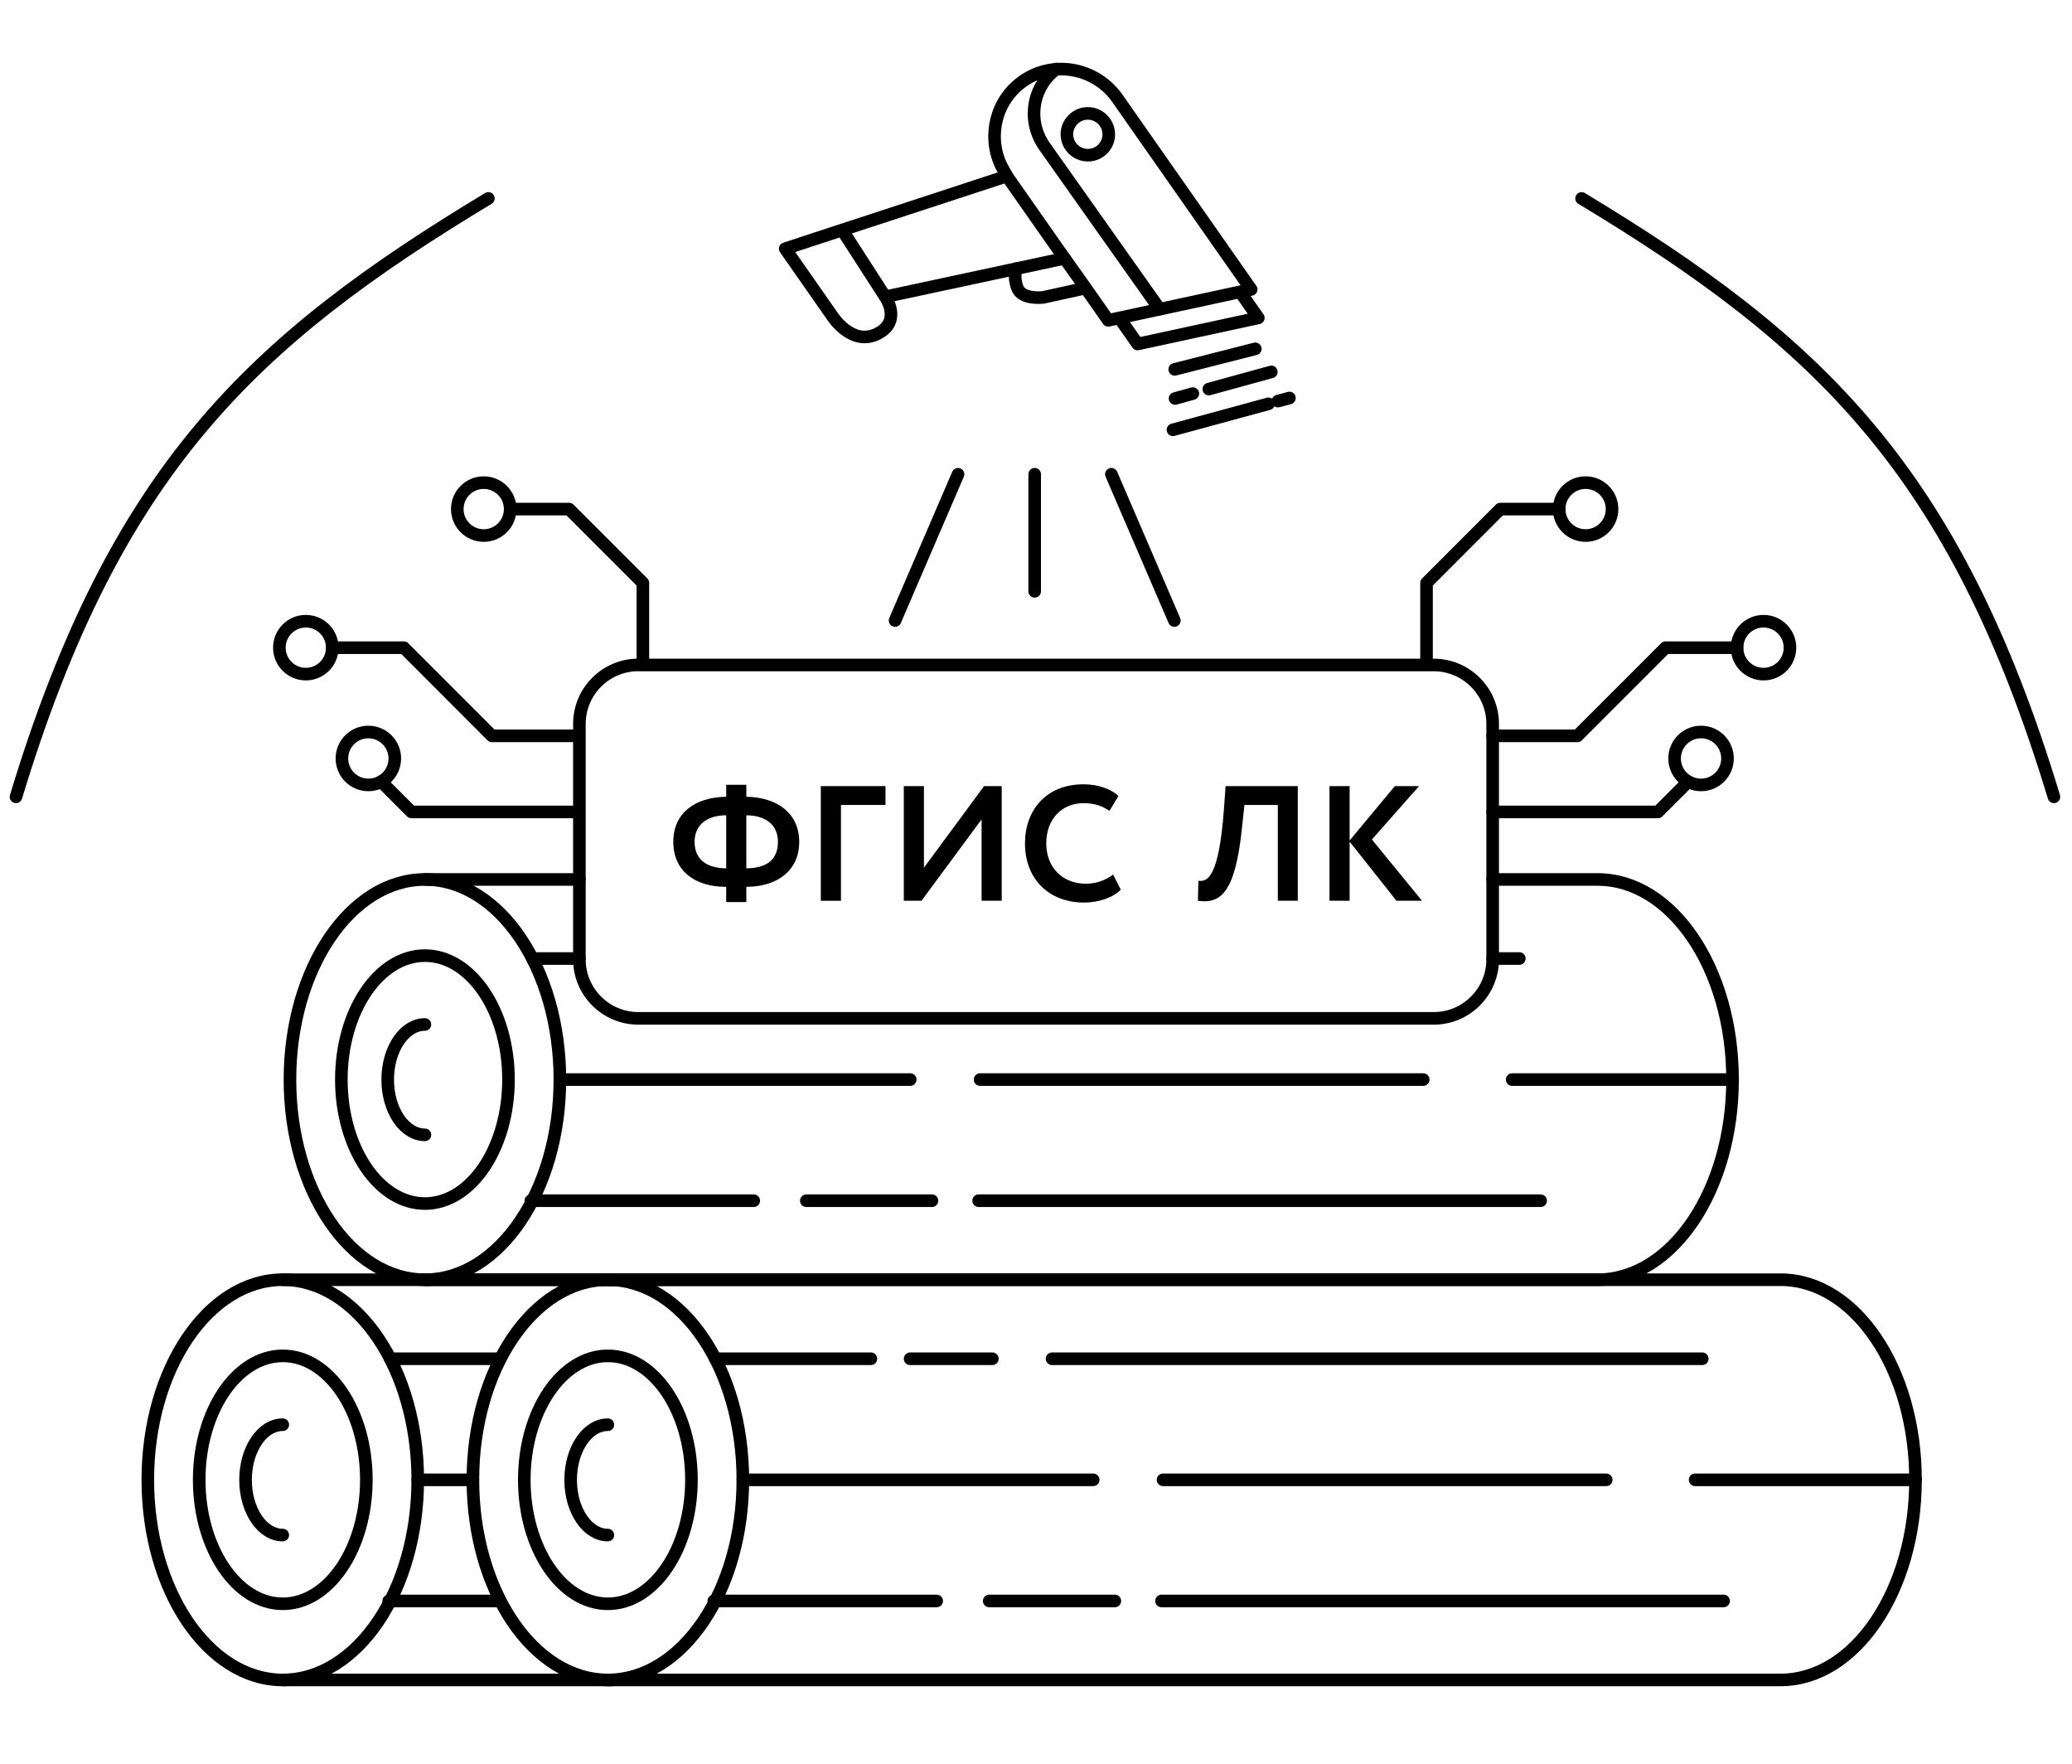 <?xml version="1.0" encoding="UTF-8" standalone="no"?>
<svg
   width="329"
   height="280"
   viewBox="0 0 329 280"
   fill="none"
   version="1.1"
   id="svg138"
   sodipodi:docname="Icons_for_Statiya_sait-103 1 (1).svg"
   xmlns:inkscape="http://www.inkscape.org/namespaces/inkscape"
   xmlns:sodipodi="http://sodipodi.sourceforge.net/DTD/sodipodi-0.dtd"
   xmlns="http://www.w3.org/2000/svg"
   xmlns:svg="http://www.w3.org/2000/svg">
  <defs
     id="defs142" />
  <sodipodi:namedview
     id="namedview140"
     pagecolor="#ffffff"
     bordercolor="#000000"
     borderopacity="0.25"
     inkscape:showpageshadow="2"
     inkscape:pageopacity="0.0"
     inkscape:pagecheckerboard="0"
     inkscape:deskcolor="#d1d1d1" />
  <path
     d="M2.54 126.5C18.29 74.5 40.04 54.12 77.54 31.5"
     stroke="black"
     stroke-width="2"
     stroke-miterlimit="10"
     stroke-linecap="round"
     stroke-linejoin="round"
     id="path2" />
  <path
     d="M326.13 126.5C310.38 74.5 288.63 54.12 251.13 31.5"
     stroke="black"
     stroke-width="2"
     stroke-miterlimit="10"
     stroke-linecap="round"
     stroke-linejoin="round"
     id="path4" />
  <path
     d="M152.12 75.29L142.12 98.51"
     stroke="black"
     stroke-width="2"
     stroke-miterlimit="10"
     stroke-linecap="round"
     stroke-linejoin="round"
     id="path6" />
  <path
     d="M164.29 75.29V93.87"
     stroke="black"
     stroke-width="2"
     stroke-miterlimit="10"
     stroke-linecap="round"
     stroke-linejoin="round"
     id="path8" />
  <path
     d="M176.47 75.29L186.47 98.51"
     stroke="black"
     stroke-width="2"
     stroke-miterlimit="10"
     stroke-linecap="round"
     stroke-linejoin="round"
     id="path10" />
  <path
     d="M196.898 46.322L199.8 50.467L180.631 54.611L177.729 50.466M172.388 45.734L165.614 47.217C165.614 47.217 162.275 47.627 161.549 45.718C160.823 43.809 161.409 42.642 161.409 42.642M158.934 26.222C156.763 21.553 158.143 15.887 162.443 12.876C167.276 9.491 174.001 10.728 177.437 15.634L198.665 45.951L196.904 46.33L177.734 50.474L175.973 50.853L172.394 45.742L167.982 39.529L159.872 27.946L158.934 26.222Z"
     stroke="black"
     stroke-width="2"
     stroke-miterlimit="10"
     stroke-linecap="round"
     stroke-linejoin="round"
     id="path12" />
  <path
     d="M170.004 23.22C170.692 24.203 171.904 24.783 173.176 24.612C174.058 24.495 174.836 24.036 175.375 23.341C175.916 22.632 176.149 21.762 176.023 20.885C175.776 19.068 174.099 17.789 172.29 18.03C170.473 18.276 169.194 19.954 169.435 21.762C169.511 22.307 169.711 22.802 170.004 23.22Z"
     stroke="black"
     stroke-width="2"
     stroke-miterlimit="10"
     stroke-linecap="round"
     stroke-linejoin="round"
     id="path14" />
  <path
     d="M199.321 55.379L186.526 58.638"
     stroke="black"
     stroke-width="2"
     stroke-miterlimit="10"
     stroke-linecap="round"
     stroke-linejoin="round"
     id="path16" />
  <path
     d="M189.402 62.484L186.579 63.264"
     stroke="black"
     stroke-width="2"
     stroke-miterlimit="10"
     stroke-linecap="round"
     stroke-linejoin="round"
     id="path18" />
  <path
     d="M201.871 59.039L191.941 61.768"
     stroke="black"
     stroke-width="2"
     stroke-miterlimit="10"
     stroke-linecap="round"
     stroke-linejoin="round"
     id="path20" />
  <path
     d="M201.416 64.106L186.249 68.232"
     stroke="black"
     stroke-width="2"
     stroke-miterlimit="10"
     stroke-linecap="round"
     stroke-linejoin="round"
     id="path22" />
  <path
     d="M204.737 63.184L202.912 63.681"
     stroke="black"
     stroke-width="2"
     stroke-miterlimit="10"
     stroke-linecap="round"
     stroke-linejoin="round"
     id="path24" />
  <path
     d="M167.73 10.96C165.9 12.3 164.69 14.28 164.31 16.55C163.92 18.89 164.47 21.26 165.84 23.22L184.13 49.07"
     stroke="black"
     stroke-width="2"
     stroke-miterlimit="10"
     stroke-linecap="round"
     stroke-linejoin="round"
     id="path26" />
  <path
     d="M140.569 47.11L169.029 41.01"
     stroke="black"
     stroke-width="2"
     stroke-miterlimit="10"
     stroke-linecap="round"
     stroke-linejoin="round"
     id="path28" />
  <path
     d="M159.87 27.95L124.68 39.48L132.03 50C132.03 50 135.25 55.26 139.55 52.87C143.19 50.85 140.56 47.11 140.56 47.11L133.72 36.51"
     stroke="black"
     stroke-width="2"
     stroke-miterlimit="10"
     stroke-linecap="round"
     stroke-linejoin="round"
     id="path30" />
  <path
     d="M67.47 203.16C79.305 203.16 88.9 188.936 88.9 171.39C88.9 153.844 79.305 139.62 67.47 139.62C55.635 139.62 46.04 153.844 46.04 171.39C46.04 188.936 55.635 203.16 67.47 203.16Z"
     stroke="black"
     stroke-width="2"
     stroke-miterlimit="10"
     stroke-linecap="round"
     stroke-linejoin="round"
     id="path32" />
  <path
     d="M67.47 191.07C74.799 191.07 80.74 182.259 80.74 171.39C80.74 160.521 74.799 151.71 67.47 151.71C60.141 151.71 54.2 160.521 54.2 171.39C54.2 182.259 60.141 191.07 67.47 191.07Z"
     stroke="black"
     stroke-width="2"
     stroke-miterlimit="10"
     stroke-linecap="round"
     stroke-linejoin="round"
     id="path34" />
  <path
     d="M67.47 180.16C64.21 180.16 61.56 176.24 61.56 171.4C61.56 166.56 64.21 162.64 67.47 162.64"
     stroke="black"
     stroke-width="2"
     stroke-miterlimit="10"
     stroke-linecap="round"
     stroke-linejoin="round"
     id="path36" />
  <path
     d="M91.99 139.62H67.47"
     stroke="black"
     stroke-width="2"
     stroke-miterlimit="10"
     stroke-linecap="round"
     stroke-linejoin="round"
     id="path38" />
  <path
     d="M67.47 203.16H253.67C265.5 203.16 275.1 188.94 275.1 171.39C275.1 153.84 265.51 139.62 253.67 139.62H237.01"
     stroke="black"
     stroke-width="2"
     stroke-miterlimit="10"
     stroke-linecap="round"
     stroke-linejoin="round"
     id="path40" />
  <path
     d="M84.53 152.17H91.99"
     stroke="black"
     stroke-width="2"
     stroke-miterlimit="10"
     stroke-linecap="round"
     stroke-linejoin="round"
     id="path42" />
  <path
     d="M237.011 152.17H241.241"
     stroke="black"
     stroke-width="2"
     stroke-miterlimit="10"
     stroke-linecap="round"
     stroke-linejoin="round"
     id="path44" />
  <path
     d="M88.9 171.39H144.53"
     stroke="black"
     stroke-width="2"
     stroke-miterlimit="10"
     stroke-linecap="round"
     stroke-linejoin="round"
     id="path46" />
  <path
     d="M240.11 171.39H275.11"
     stroke="black"
     stroke-width="2"
     stroke-miterlimit="10"
     stroke-linecap="round"
     stroke-linejoin="round"
     id="path48" />
  <path
     d="M155.62 171.39H225.99"
     stroke="black"
     stroke-width="2"
     stroke-miterlimit="10"
     stroke-linecap="round"
     stroke-linejoin="round"
     id="path50" />
  <path
     d="M84.29 190.62H119.68"
     stroke="black"
     stroke-width="2"
     stroke-miterlimit="10"
     stroke-linecap="round"
     stroke-linejoin="round"
     id="path52" />
  <path
     d="M128.03 190.62H147.98"
     stroke="black"
     stroke-width="2"
     stroke-miterlimit="10"
     stroke-linecap="round"
     stroke-linejoin="round"
     id="path54" />
  <path
     d="M155.39 190.62H244.63"
     stroke="black"
     stroke-width="2"
     stroke-miterlimit="10"
     stroke-linecap="round"
     stroke-linejoin="round"
     id="path56" />
  <path
     d="M44.9 266.7C56.735 266.7 66.33 252.476 66.33 234.93C66.33 217.384 56.735 203.16 44.9 203.16C33.064 203.16 23.47 217.384 23.47 234.93C23.47 252.476 33.064 266.7 44.9 266.7Z"
     stroke="black"
     stroke-width="2"
     stroke-miterlimit="10"
     stroke-linecap="round"
     stroke-linejoin="round"
     id="path58" />
  <path
     d="M44.9 254.61C52.229 254.61 58.17 245.799 58.17 234.93C58.17 224.061 52.229 215.25 44.9 215.25C37.571 215.25 31.63 224.061 31.63 234.93C31.63 245.799 37.571 254.61 44.9 254.61Z"
     stroke="black"
     stroke-width="2"
     stroke-miterlimit="10"
     stroke-linecap="round"
     stroke-linejoin="round"
     id="path60" />
  <path
     d="M44.899 243.7C41.639 243.7 38.989 239.78 38.989 234.94C38.989 230.1 41.639 226.18 44.899 226.18"
     stroke="black"
     stroke-width="2"
     stroke-miterlimit="10"
     stroke-linecap="round"
     stroke-linejoin="round"
     id="path62" />
  <path
     d="M97.109 203.16H44.899"
     stroke="black"
     stroke-width="2"
     stroke-miterlimit="10"
     stroke-linecap="round"
     stroke-linejoin="round"
     id="path64" />
  <path
     d="M44.899 266.7H97.109"
     stroke="black"
     stroke-width="2"
     stroke-miterlimit="10"
     stroke-linecap="round"
     stroke-linejoin="round"
     id="path66" />
  <path
     d="M61.96 215.71H79.41"
     stroke="black"
     stroke-width="2"
     stroke-miterlimit="10"
     stroke-linecap="round"
     stroke-linejoin="round"
     id="path68" />
  <path
     d="M66.33 234.93H75.09"
     stroke="black"
     stroke-width="2"
     stroke-miterlimit="10"
     stroke-linecap="round"
     stroke-linejoin="round"
     id="path70" />
  <path
     d="M61.72 254.16H79.41"
     stroke="black"
     stroke-width="2"
     stroke-miterlimit="10"
     stroke-linecap="round"
     stroke-linejoin="round"
     id="path72" />
  <path
     d="M96.52 266.7C108.355 266.7 117.95 252.476 117.95 234.93C117.95 217.384 108.355 203.16 96.52 203.16C84.684 203.16 75.09 217.384 75.09 234.93C75.09 252.476 84.684 266.7 96.52 266.7Z"
     stroke="black"
     stroke-width="2"
     stroke-miterlimit="10"
     stroke-linecap="round"
     stroke-linejoin="round"
     id="path74" />
  <path
     d="M96.52 254.61C103.849 254.61 109.79 245.799 109.79 234.93C109.79 224.061 103.849 215.25 96.52 215.25C89.191 215.25 83.25 224.061 83.25 234.93C83.25 245.799 89.191 254.61 96.52 254.61Z"
     stroke="black"
     stroke-width="2"
     stroke-miterlimit="10"
     stroke-linecap="round"
     stroke-linejoin="round"
     id="path76" />
  <path
     d="M96.519 243.7C93.259 243.7 90.609 239.78 90.609 234.94C90.609 230.1 93.259 226.18 96.519 226.18"
     stroke="black"
     stroke-width="2"
     stroke-miterlimit="10"
     stroke-linecap="round"
     stroke-linejoin="round"
     id="path78" />
  <path
     d="M96.519 266.7H282.72C294.55 266.7 304.15 252.48 304.15 234.93C304.15 217.38 294.56 203.16 282.72 203.16H96.519"
     stroke="black"
     stroke-width="2"
     stroke-miterlimit="10"
     stroke-linecap="round"
     stroke-linejoin="round"
     id="path80" />
  <path
     d="M113.58 215.71H138.28"
     stroke="black"
     stroke-width="2"
     stroke-miterlimit="10"
     stroke-linecap="round"
     stroke-linejoin="round"
     id="path82" />
  <path
     d="M144.51 215.71H157.57"
     stroke="black"
     stroke-width="2"
     stroke-miterlimit="10"
     stroke-linecap="round"
     stroke-linejoin="round"
     id="path84" />
  <path
     d="M167.05 215.71H270.29"
     stroke="black"
     stroke-width="2"
     stroke-miterlimit="10"
     stroke-linecap="round"
     stroke-linejoin="round"
     id="path86" />
  <path
     d="M117.95 234.93H173.58"
     stroke="black"
     stroke-width="2"
     stroke-miterlimit="10"
     stroke-linecap="round"
     stroke-linejoin="round"
     id="path88" />
  <path
     d="M269.16 234.93H304.16"
     stroke="black"
     stroke-width="2"
     stroke-miterlimit="10"
     stroke-linecap="round"
     stroke-linejoin="round"
     id="path90" />
  <path
     d="M184.67 234.93H255.04"
     stroke="black"
     stroke-width="2"
     stroke-miterlimit="10"
     stroke-linecap="round"
     stroke-linejoin="round"
     id="path92" />
  <path
     d="M113.34 254.16H148.73"
     stroke="black"
     stroke-width="2"
     stroke-miterlimit="10"
     stroke-linecap="round"
     stroke-linejoin="round"
     id="path94" />
  <path
     d="M157.07 254.16H177.02"
     stroke="black"
     stroke-width="2"
     stroke-miterlimit="10"
     stroke-linecap="round"
     stroke-linejoin="round"
     id="path96" />
  <path
     d="M184.43 254.16H273.68"
     stroke="black"
     stroke-width="2"
     stroke-miterlimit="10"
     stroke-linecap="round"
     stroke-linejoin="round"
     id="path98" />
  <path
     d="M101.35 105.56C96.2 105.56 92 109.76 92 114.91V152.32C92 157.47 96.2 161.67 101.35 161.67H227.66C232.81 161.67 237.01 157.47 237.01 152.32V114.92C237.01 109.77 232.81 105.57 227.66 105.57H101.35V105.56Z"
     stroke="black"
     stroke-width="2"
     stroke-miterlimit="10"
     stroke-linecap="round"
     stroke-linejoin="round"
     id="path100" />
  <path
     d="M280.019 107.02C282.339 107.02 284.219 105.14 284.219 102.82C284.219 100.501 282.339 98.62 280.019 98.62C277.7 98.62 275.819 100.501 275.819 102.82C275.819 105.14 277.7 107.02 280.019 107.02Z"
     stroke="black"
     stroke-width="2"
     stroke-miterlimit="10"
     stroke-linecap="round"
     stroke-linejoin="round"
     id="path102" />
  <path
     d="M270.099 124.61C272.419 124.61 274.299 122.73 274.299 120.41C274.299 118.091 272.419 116.21 270.099 116.21C267.78 116.21 265.899 118.091 265.899 120.41C265.899 122.73 267.78 124.61 270.099 124.61Z"
     stroke="black"
     stroke-width="2"
     stroke-miterlimit="10"
     stroke-linecap="round"
     stroke-linejoin="round"
     id="path104" />
  <path
     d="M275.82 102.82H264.47L250.47 116.82H237.01"
     stroke="black"
     stroke-width="2"
     stroke-miterlimit="10"
     stroke-linecap="round"
     stroke-linejoin="round"
     id="path106" />
  <path
     d="M268.06 124.09L263.25 128.9H237.01"
     stroke="black"
     stroke-width="2"
     stroke-miterlimit="10"
     stroke-linecap="round"
     stroke-linejoin="round"
     id="path108" />
  <path
     d="M251.769 85.02C254.089 85.02 255.969 83.14 255.969 80.82C255.969 78.501 254.089 76.62 251.769 76.62C249.45 76.62 247.569 78.501 247.569 80.82C247.569 83.14 249.45 85.02 251.769 85.02Z"
     stroke="black"
     stroke-width="2"
     stroke-miterlimit="10"
     stroke-linecap="round"
     stroke-linejoin="round"
     id="path110" />
  <path
     d="M247.57 80.82H238.22L226.51 92.54V105.48"
     stroke="black"
     stroke-width="2"
     stroke-miterlimit="10"
     stroke-linecap="round"
     stroke-linejoin="round"
     id="path112" />
  <path
     d="M48.559 107.02C50.879 107.02 52.759 105.14 52.759 102.82C52.759 100.501 50.879 98.62 48.559 98.62C46.24 98.62 44.359 100.501 44.359 102.82C44.359 105.14 46.24 107.02 48.559 107.02Z"
     stroke="black"
     stroke-width="2"
     stroke-miterlimit="10"
     stroke-linecap="round"
     stroke-linejoin="round"
     id="path114" />
  <path
     d="M58.489 124.61C60.809 124.61 62.689 122.73 62.689 120.41C62.689 118.091 60.809 116.21 58.489 116.21C56.169 116.21 54.289 118.091 54.289 120.41C54.289 122.73 56.169 124.61 58.489 124.61Z"
     stroke="black"
     stroke-width="2"
     stroke-miterlimit="10"
     stroke-linecap="round"
     stroke-linejoin="round"
     id="path116" />
  <path
     d="M52.77 102.82H64.12L78.109 116.82H91.579"
     stroke="black"
     stroke-width="2"
     stroke-miterlimit="10"
     stroke-linecap="round"
     stroke-linejoin="round"
     id="path118" />
  <path
     d="M60.529 124.09L65.329 128.9H91.579"
     stroke="black"
     stroke-width="2"
     stroke-miterlimit="10"
     stroke-linecap="round"
     stroke-linejoin="round"
     id="path120" />
  <path
     d="M76.809 85.02C79.129 85.02 81.009 83.14 81.009 80.82C81.009 78.501 79.129 76.62 76.809 76.62C74.49 76.62 72.609 78.501 72.609 80.82C72.609 83.14 74.49 85.02 76.809 85.02Z"
     stroke="black"
     stroke-width="2"
     stroke-miterlimit="10"
     stroke-linecap="round"
     stroke-linejoin="round"
     id="path122" />
  <path
     d="M81.01 80.82H90.36L102.08 92.54V105.48"
     stroke="black"
     stroke-width="2"
     stroke-miterlimit="10"
     stroke-linecap="round"
     stroke-linejoin="round"
     id="path124" />
  <path
     d="M211.101 143V124.8H214.299V133.432L221.475 124.8H225.323L217.835 133.276L225.791 143H221.735L214.299 133.614V143H211.101Z"
     fill="black"
     id="path126" />
  <path
     d="M202.897 143V127.79H197.593L197.229 131.222C196.163 141.804 193.797 143.52 190.209 143L190.287 139.828C191.691 140.01 193.537 139.412 194.343 128.44L194.603 124.8H206.069V143H202.897Z"
     fill="black"
     id="path128" />
  <path
     d="M176.738 138.84L177.96 141.232C176.816 142.454 174.502 143.286 172.136 143.286C166.572 143.286 162.75 139.568 162.75 133.9C162.75 128.674 166.052 124.514 172.058 124.514C174.424 124.514 176.4 125.268 177.596 126.36L176.166 128.726C175.074 127.998 173.878 127.504 172.058 127.504C168.678 127.504 166.13 129.948 166.13 133.9C166.13 137.696 168.704 140.296 172.422 140.296C173.956 140.296 175.49 139.802 176.738 138.84Z"
     fill="black"
     id="path130" />
  <path
     d="M146.319 143H143.511V124.8H146.709V137.748L156.251 124.8H159.059V143H155.861V130.078L146.319 143Z"
     fill="black"
     id="path132" />
  <path
     d="M130.333 143V124.8H140.603V127.79H133.531V143H130.333Z"
     fill="black"
     id="path134" />
  <path
     d="M115.308 143.208V140.79C110.29 140.79 106.91 138.242 106.91 133.64C106.91 129.09 110.316 126.568 115.308 126.49V124.592H118.506V126.49C123.472 126.568 126.904 129.168 126.904 133.64C126.904 138.19 123.472 140.764 118.506 140.79V143.208H115.308ZM123.524 133.64C123.524 131.196 121.912 129.48 118.506 129.428V137.852C121.808 137.826 123.524 136.422 123.524 133.64ZM110.29 133.64C110.29 136.37 112.11 137.826 115.308 137.852V129.428C111.98 129.454 110.29 131.17 110.29 133.64Z"
     fill="black"
     id="path136" />
</svg>
